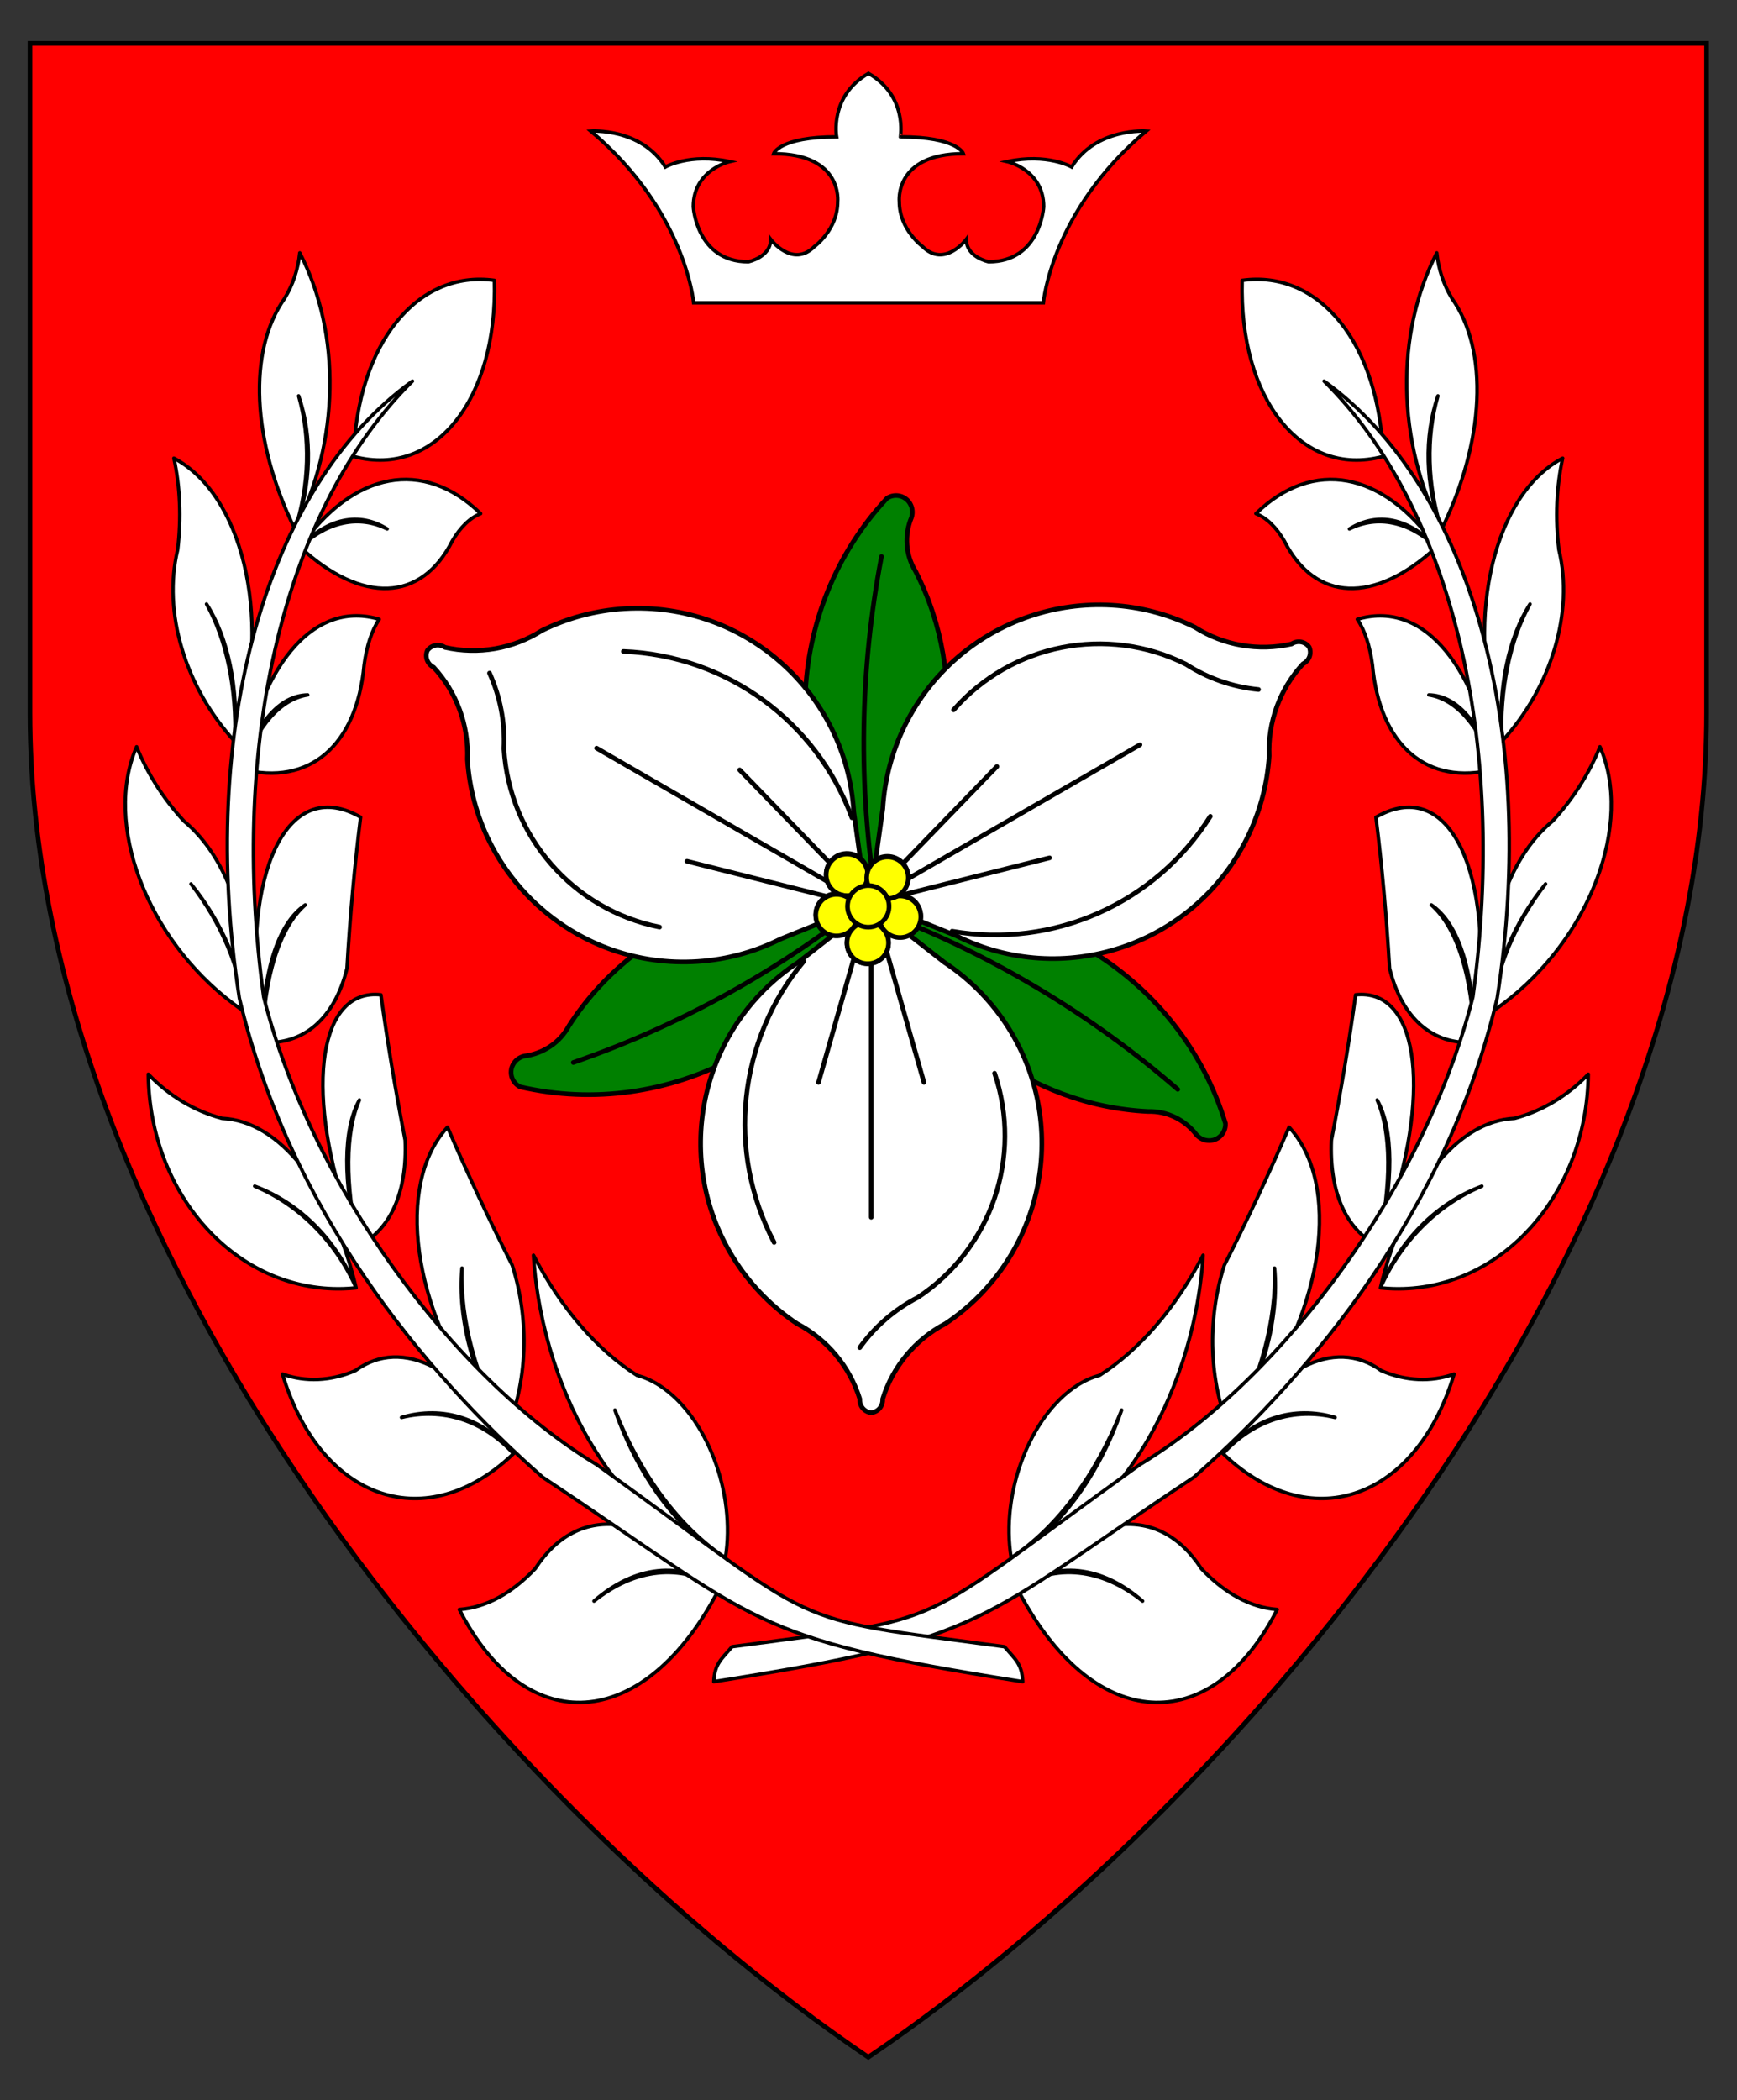 <?xml version="1.0" encoding="utf-8"?>
<!-- Generator: Adobe Illustrator 15.0.0, SVG Export Plug-In . SVG Version: 6.00 Build 0)  -->
<!DOCTYPE svg PUBLIC "-//W3C//DTD SVG 1.1//EN" "http://www.w3.org/Graphics/SVG/1.1/DTD/svg11.dtd">
<svg version="1.1" id="Field" xmlns="http://www.w3.org/2000/svg" xmlns:xlink="http://www.w3.org/1999/xlink" x="0px" y="0px"
	 width="373.75px" height="451.681px" viewBox="0 0 373.75 451.681" enable-background="new 0 0 373.75 451.681"
	 xml:space="preserve">
<rect x="0" y="0" width="373.75" height="451.681" fill="#333333" stroke="none"/>
<g>
	<path fill="#FF0000" d="M186.547,442.242c-43.472-29.498-87.144-73.624-119.816-121.063
		C39.232,281.255,6.453,219.727,6.453,153.344V9.328h360.75v144.016c0,66.383-32.779,127.911-60.277,167.836
		c-32.673,47.438-76.345,91.564-119.817,121.063l-0.281,0.19L186.547,442.242z"/>
	<path d="M366.703,9.828v143.516c0,115.989-100.547,234.656-179.875,288.484C107.5,388,6.953,269.333,6.953,153.344V9.828H366.703
		 M367.703,8.828h-1H6.953h-1v1v143.516c0,66.512,32.827,128.136,60.366,168.12c32.707,47.487,76.426,91.66,119.948,121.191
		l0.562,0.382l0.562-0.382c43.521-29.531,87.241-73.704,119.947-121.191c27.539-39.984,60.366-101.608,60.366-168.12V9.828V8.828
		L367.703,8.828z"/>
</g>
<g id="Laurel_1_1_">
	<g>
		
			<path id="path97_3_" fill="#FFFFFF" stroke="#000000" stroke-width="0.75" stroke-linecap="round" stroke-linejoin="round" stroke-miterlimit="3" d="
			M297.599,98.155c-0.836-24.19-13.614-40.145-30.323-37.854c-0.719,25.481,12.773,42.454,30.138,37.908
			C297.474,98.191,297.538,98.173,297.599,98.155z"/>
		
			<path id="path102_3_" fill="#FFFFFF" stroke="#000000" stroke-width="0.75" stroke-linecap="round" stroke-linejoin="round" stroke-miterlimit="3" d="
			M241.343,303.262c-5.495,13.954-14.005,25.333-23.768,31.766c-2.276-13.885,4.026-30.449,14.08-36.995
			c1.613-1.05,3.265-1.803,4.919-2.227c8.592-5.45,16.392-14.492,22.298-25.854c-1.98,31.212-20.207,59.936-41.297,65.075
			C227.587,329.37,236.314,317.705,241.343,303.262z"/>
		
			<path id="path107_3_" fill="#FFFFFF" stroke="#000000" stroke-width="0.75" stroke-linecap="round" stroke-linejoin="round" stroke-miterlimit="3" d="
			M274.244,272.726c0.397,10.969-2.992,23.662-9.466,35.444c-4.644-11.074-5.129-24.083-1.341-36.058
			c4.979-9.79,9.629-19.702,13.924-29.694c11.297,12.201,7.612,39.267-8.238,60.458c-1.383,1.849-2.833,3.617-4.345,5.294
			C271.789,296.48,275.268,283.465,274.244,272.726z"/>
		
			<path id="path112_3_" fill="#FFFFFF" stroke="#000000" stroke-width="0.75" stroke-linecap="round" stroke-linejoin="round" stroke-miterlimit="3" d="
			M296.315,236.573c3.039,6.909,3.105,18.133,0.188,31.346c-6.876-3.405-10.494-11.587-10.028-22.676
			c2.072-10.645,3.814-21.087,5.217-31.291c13.11-1.434,16.427,19.532,7.407,46.833c-0.788,2.376-1.655,4.759-2.596,7.134
			C299.924,254.317,299.856,242.807,296.315,236.573z"/>
		
			<path id="path117_3_" fill="#FFFFFF" stroke="#000000" stroke-width="0.75" stroke-linecap="round" stroke-linejoin="round" stroke-miterlimit="3" d="
			M307.978,194.616c5.542,4.867,8.857,15.461,9.259,29.571c-9.011,0.563-15.596-5.192-18.247-15.943
			c-0.649-11.222-1.627-22.064-2.929-32.492c14.896-8.579,24.813,9.438,22.147,40.245c-0.229,2.688-0.558,5.424-0.972,8.19
			C317.309,209.428,313.912,198.572,307.978,194.616z"/>
		
			<path id="path122_3_" fill="#FFFFFF" stroke="#000000" stroke-width="0.75" stroke-linecap="round" stroke-linejoin="round" stroke-miterlimit="3" d="
			M307.448,149.457c5.82,0.894,10.865,6.619,14.081,15.979c-14.414,3.701-24.645-5.051-26.222-22.428
			c-0.548-4.1-1.665-7.477-3.255-9.817c13.453-4.035,24.921,8.509,29.477,32.245C318.595,155.436,313.422,149.564,307.448,149.457z"
			/>
		
			<path id="path127_3_" fill="#FFFFFF" stroke="#000000" stroke-width="0.75" stroke-linecap="round" stroke-linejoin="round" stroke-miterlimit="3" d="
			M290.353,113.758c6.08-3.023,12.786-1.624,18.726,3.909c-13.336,12.299-26.112,11.786-32.738-1.323
			c-1.74-2.979-3.836-5.002-6.108-5.88c12.277-11.952,27.39-9.151,38.847,7.204C303.236,111.428,296.361,109.994,290.353,113.758z"
			/>
		
			<path id="path132_3_" fill="#FFFFFF" stroke="#000000" stroke-width="0.75" stroke-linecap="round" stroke-linejoin="round" stroke-miterlimit="3" d="
			M309.398,85.148c-2.559,8.917-2.28,19.203,0.778,28.718c9.319-19.021,10.198-38.4,2.246-49.681c-1.785-2.914-2.91-6.285-3.269-9.8
			c-8.995,17.446-8.596,40.586,1.022,59.481C306.647,104.43,306.362,93.886,309.398,85.148z"/>
		
			<path id="path137_3_" fill="#FFFFFF" stroke="#000000" stroke-width="0.75" stroke-linecap="round" stroke-linejoin="round" stroke-miterlimit="3" d="
			M329.216,129.908c-4.309,7.723-6.489,18.309-6.083,29.566c10.739-11.746,15.536-27.835,12.298-41.235
			c-0.815-6.788-0.535-13.56,0.81-19.697c-14.657,7.715-20.932,33.681-14.014,57.992c0.279,0.989,0.584,1.973,0.906,2.94
			C322.304,148.053,324.538,137.194,329.216,129.908z"/>
		
			<path id="path142_3_" fill="#FFFFFF" stroke="#000000" stroke-width="0.75" stroke-linecap="round" stroke-linejoin="round" stroke-miterlimit="3" d="
			M332.564,190.105c-6.82,8.361-11.004,18.377-11.448,27.416c-1.95-16.821,3.117-32.803,12.987-40.957
			c4.355-4.716,7.848-10.207,10.159-15.96c7.215,16.467-2.109,41.21-20.83,55.268c-0.764,0.572-1.535,1.125-2.316,1.649
			C321.886,208.439,326.001,198.575,332.564,190.105z"/>
		
			<path id="path147_3_" fill="#FFFFFF" stroke="#000000" stroke-width="0.75" stroke-linecap="round" stroke-linejoin="round" stroke-miterlimit="3" d="
			M318.855,255.108c-9.691,3.601-17.664,11.585-21.83,21.864c5.221-21.691,16.483-35.911,28.857-36.447
			c5.921-1.564,11.377-4.828,15.871-9.499c-0.275,26.126-19.054,46.776-41.936,46.133c-0.933-0.024-1.862-0.087-2.793-0.187
			C301.506,266.939,309.355,259.076,318.855,255.108z"/>
		
			<path id="path152_3_" fill="#FFFFFF" stroke="#000000" stroke-width="0.75" stroke-linecap="round" stroke-linejoin="round" stroke-miterlimit="3" d="
			M287.261,304.841c-8.92-2.646-17.721,0.197-24.092,7.788c10.544-18.319,23.83-25.278,34.045-17.84
			c5.268,2.254,10.652,2.508,15.658,0.737c-7.819,25.94-29.078,34.485-47.487,19.088c-0.751-0.627-1.492-1.286-2.216-1.985
			C269.722,305.484,278.389,302.684,287.261,304.841z"/>
		
			<path id="path157_3_" fill="#FFFFFF" stroke="#000000" stroke-width="0.75" stroke-linecap="round" stroke-linejoin="round" stroke-miterlimit="3" d="
			M245.846,344.342c-8.815-7.678-18.69-8.724-27.034-2.855c15.053-16.6,30.536-18.213,39.677-4.13
			c5.062,5.358,10.674,8.386,16.331,8.791c-13.827,27.104-38.051,26.588-54.103-1.154c-0.653-1.132-1.29-2.305-1.905-3.507
			C227.252,336.245,236.978,337.271,245.846,344.342z"/>
		
			<path id="path162_3_" fill="#FFFFFF" stroke="#000000" stroke-width="0.75" stroke-linecap="round" stroke-linejoin="round" stroke-miterlimit="3" d="
			M157.516,354.15c48.734-6.525,37.734-3.275,87.734-39.15c31.25-18.833,61.622-60.669,71.672-100.601
			c7.563-54.909-4.632-105.351-32.017-132.434c31.49,22.589,46.217,75.043,37.252,132.685
			c-10.676,45.224-39.442,80.371-65.281,103.063c-47.19,31.257-43.501,34.537-103.292,43.96
			C153.769,357.776,155.24,356.848,157.516,354.15z"/>
	</g>
	<g>
		
			<path id="path97_1_" fill="#FFFFFF" stroke="#000000" stroke-width="0.75" stroke-linecap="round" stroke-linejoin="round" stroke-miterlimit="3" d="
			M76.058,98.155c0.836-24.19,13.614-40.145,30.323-37.854c0.719,25.481-12.773,42.454-30.138,37.908
			C76.183,98.191,76.118,98.173,76.058,98.155z"/>
		
			<path id="path102_1_" fill="#FFFFFF" stroke="#000000" stroke-width="0.75" stroke-linecap="round" stroke-linejoin="round" stroke-miterlimit="3" d="
			M132.313,303.262c5.495,13.954,14.005,25.333,23.768,31.766c2.276-13.885-4.026-30.449-14.08-36.995
			c-1.613-1.05-3.265-1.803-4.919-2.227c-8.592-5.45-16.392-14.492-22.298-25.854c1.98,31.212,20.207,59.936,41.297,65.075
			C146.069,329.37,137.342,317.705,132.313,303.262z"/>
		
			<path id="path107_1_" fill="#FFFFFF" stroke="#000000" stroke-width="0.75" stroke-linecap="round" stroke-linejoin="round" stroke-miterlimit="3" d="
			M99.412,272.726c-0.397,10.969,2.992,23.662,9.466,35.444c4.644-11.074,5.129-24.083,1.341-36.058
			c-4.979-9.79-9.629-19.702-13.924-29.694c-11.297,12.201-7.612,39.267,8.238,60.458c1.383,1.849,2.833,3.617,4.345,5.294
			C101.867,296.48,98.389,283.465,99.412,272.726z"/>
		
			<path id="path112_1_" fill="#FFFFFF" stroke="#000000" stroke-width="0.75" stroke-linecap="round" stroke-linejoin="round" stroke-miterlimit="3" d="
			M77.341,236.573c-3.039,6.909-3.105,18.133-0.188,31.346c6.876-3.405,10.494-11.587,10.028-22.676
			c-2.072-10.645-3.814-21.087-5.217-31.291c-13.11-1.434-16.427,19.532-7.407,46.833c0.788,2.376,1.655,4.759,2.596,7.134
			C73.732,254.317,73.8,242.807,77.341,236.573z"/>
		
			<path id="path117_1_" fill="#FFFFFF" stroke="#000000" stroke-width="0.75" stroke-linecap="round" stroke-linejoin="round" stroke-miterlimit="3" d="
			M65.679,194.616c-5.542,4.867-8.857,15.461-9.259,29.571c9.011,0.563,15.596-5.192,18.247-15.943
			c0.649-11.222,1.627-22.064,2.929-32.492c-14.896-8.579-24.813,9.438-22.147,40.245c0.229,2.688,0.558,5.424,0.972,8.19
			C56.348,209.428,59.744,198.572,65.679,194.616z"/>
		
			<path id="path122_1_" fill="#FFFFFF" stroke="#000000" stroke-width="0.75" stroke-linecap="round" stroke-linejoin="round" stroke-miterlimit="3" d="
			M66.208,149.457c-5.82,0.894-10.865,6.619-14.081,15.979c14.414,3.701,24.645-5.051,26.222-22.428
			c0.548-4.1,1.665-7.477,3.255-9.817c-13.453-4.035-24.921,8.509-29.477,32.245C55.062,155.436,60.234,149.564,66.208,149.457z"/>
		
			<path id="path127_1_" fill="#FFFFFF" stroke="#000000" stroke-width="0.75" stroke-linecap="round" stroke-linejoin="round" stroke-miterlimit="3" d="
			M83.304,113.758c-6.08-3.023-12.786-1.624-18.726,3.909c13.336,12.299,26.112,11.786,32.738-1.323
			c1.74-2.979,3.836-5.002,6.108-5.88c-12.277-11.952-27.39-9.151-38.847,7.204C70.42,111.428,77.295,109.994,83.304,113.758z"/>
		
			<path id="path132_1_" fill="#FFFFFF" stroke="#000000" stroke-width="0.75" stroke-linecap="round" stroke-linejoin="round" stroke-miterlimit="3" d="
			M64.258,85.148c2.559,8.917,2.28,19.203-0.778,28.718c-9.319-19.021-10.198-38.4-2.246-49.681c1.785-2.914,2.91-6.285,3.269-9.8
			c8.995,17.446,8.596,40.586-1.022,59.481C67.009,104.43,67.294,93.886,64.258,85.148z"/>
		
			<path id="path137_1_" fill="#FFFFFF" stroke="#000000" stroke-width="0.75" stroke-linecap="round" stroke-linejoin="round" stroke-miterlimit="3" d="
			M44.44,129.908c4.309,7.723,6.489,18.309,6.083,29.566c-10.739-11.746-15.536-27.835-12.298-41.235
			c0.815-6.788,0.535-13.56-0.81-19.697c14.657,7.715,20.932,33.681,14.014,57.992c-0.279,0.989-0.584,1.973-0.906,2.94
			C51.353,148.053,49.118,137.194,44.44,129.908z"/>
		
			<path id="path142_1_" fill="#FFFFFF" stroke="#000000" stroke-width="0.75" stroke-linecap="round" stroke-linejoin="round" stroke-miterlimit="3" d="
			M41.092,190.105c6.82,8.361,11.004,18.377,11.448,27.416c1.95-16.821-3.117-32.803-12.987-40.957
			c-4.355-4.716-7.848-10.207-10.159-15.96c-7.215,16.467,2.109,41.21,20.83,55.268c0.764,0.572,1.535,1.125,2.316,1.649
			C51.771,208.439,47.655,198.575,41.092,190.105z"/>
		
			<path id="path147_1_" fill="#FFFFFF" stroke="#000000" stroke-width="0.75" stroke-linecap="round" stroke-linejoin="round" stroke-miterlimit="3" d="
			M54.801,255.108c9.691,3.601,17.664,11.585,21.83,21.864c-5.221-21.691-16.483-35.911-28.857-36.447
			c-5.921-1.564-11.377-4.828-15.871-9.499c0.275,26.126,19.054,46.776,41.936,46.133c0.933-0.024,1.862-0.087,2.793-0.187
			C72.15,266.939,64.301,259.076,54.801,255.108z"/>
		
			<path id="path152_1_" fill="#FFFFFF" stroke="#000000" stroke-width="0.75" stroke-linecap="round" stroke-linejoin="round" stroke-miterlimit="3" d="
			M86.396,304.841c8.92-2.646,17.721,0.197,24.092,7.788c-10.544-18.319-23.83-25.278-34.045-17.84
			c-5.268,2.254-10.652,2.508-15.658,0.737c7.819,25.94,29.078,34.485,47.487,19.088c0.751-0.627,1.492-1.286,2.216-1.985
			C103.935,305.484,95.268,302.684,86.396,304.841z"/>
		
			<path id="path157_1_" fill="#FFFFFF" stroke="#000000" stroke-width="0.75" stroke-linecap="round" stroke-linejoin="round" stroke-miterlimit="3" d="
			M127.811,344.342c8.815-7.678,18.69-8.724,27.034-2.855c-15.053-16.6-30.536-18.213-39.677-4.13
			c-5.062,5.358-10.674,8.386-16.331,8.791c13.827,27.104,38.051,26.588,54.103-1.154c0.653-1.132,1.29-2.305,1.905-3.507
			C146.404,336.245,136.679,337.271,127.811,344.342z"/>
		
			<path id="path162_1_" fill="#FFFFFF" stroke="#000000" stroke-width="0.75" stroke-linecap="round" stroke-linejoin="round" stroke-miterlimit="3" d="
			M216.141,354.15c-48.734-6.525-37.734-3.275-87.734-39.15c-31.25-18.833-61.622-60.669-71.672-100.601
			c-7.563-54.909,4.632-105.351,32.017-132.434c-31.49,22.589-46.217,75.043-37.252,132.685
			c10.676,45.224,39.442,80.371,65.281,103.063c47.19,31.257,43.501,34.537,103.292,43.96
			C219.887,357.776,218.416,356.848,216.141,354.15z"/>
	</g>
</g>
<path fill="#FFFFFF" stroke="#000000" stroke-width="0.75" stroke-miterlimit="10" d="M186.874,15.79
	c-8.479,4.856-6.861,13.646-6.861,13.646c-12.333,0-13.567,3.622-13.567,3.622c14.957,0,13.8,10.33,13.8,10.33
	c0,6.013-5.012,9.637-5.012,9.637c-4.703,4.703-9.406-1.542-9.406-1.542c0,3.854-4.817,4.818-4.817,4.818
	c-11.14,0-11.834-11.834-11.834-11.834c0-7.939,7.825-9.713,7.825-9.713c-8.595-1.85-13.837,1.156-13.837,1.156
	c-5.243-8.479-16.034-7.708-16.034-7.708c20.428,17.19,22.125,36.926,22.125,36.926h37.619h37.622c0,0,1.693-19.735,22.124-36.926
	c0,0-10.794-0.771-16.033,7.708c0,0-5.243-3.006-13.839-1.156c0,0,7.823,1.774,7.823,9.713c0,0-0.692,11.834-11.831,11.834
	c0,0-4.82-0.964-4.82-4.818c0,0-4.703,6.245-9.406,1.542c0,0-5.009-3.624-5.009-9.637c0,0-1.156-10.33,13.798-10.33
	c0,0-1.232-3.622-13.566-3.622C193.736,29.436,195.354,20.646,186.874,15.79z"/>
<g>
	<g>
		<path fill="#008000" stroke="#000000" stroke-linecap="round" stroke-linejoin="round" stroke-miterlimit="3" d="M187.923,193.196
			c-10.844,30.232-44.144,47.982-76.051,40.538c-1.773-0.939-2.426-3.105-1.456-4.838c0.508-0.903,1.389-1.553,2.42-1.778
			c4.089-0.516,7.67-2.945,9.589-6.506C136.302,199.08,162.407,188.153,187.923,193.196z"/>
		<path fill="none" stroke="#000000" stroke-linecap="round" stroke-linejoin="round" stroke-miterlimit="3" d="M187.91,192.528
			c-19.198,15.642-41.151,27.877-64.553,35.977"/>
	</g>
	<g>
		<path fill="#008000" stroke="#000000" stroke-linecap="round" stroke-linejoin="round" stroke-miterlimit="3" d="M187.971,193.256
			c-20.759-24.508-19.481-62.219,2.919-86.131c1.701-1.066,3.901-0.547,4.916,1.16c0.53,0.89,0.65,1.977,0.332,2.982
			c-1.599,3.8-1.285,8.116,0.84,11.557C208.686,145.61,205.097,173.68,187.971,193.256z"/>
		<path fill="none" stroke="#000000" stroke-linecap="round" stroke-linejoin="round" stroke-miterlimit="3" d="M188.557,193.58
			c-3.948-24.447-3.566-49.578,1.12-73.894"/>
	</g>
	<g>
		<path fill="#008000" stroke="#000000" stroke-linecap="round" stroke-linejoin="round" stroke-miterlimit="3" d="M190.556,196.025
			c31.604-5.726,63.627,14.238,73.131,45.594c0.073,2.006-1.475,3.653-3.46,3.679c-1.037,0.014-2.04-0.425-2.749-1.205
			c-2.491-3.284-6.387-5.171-10.43-5.051C221.462,237.789,198.947,220.646,190.556,196.025z"/>
		<path fill="none" stroke="#000000" stroke-linecap="round" stroke-linejoin="round" stroke-miterlimit="3" d="M189.983,196.371
			c23.145,8.805,44.718,21.7,63.435,37.915"/>
	</g>
	<g>
		<path fill="#FFFFFF" stroke="#000000" stroke-linecap="round" stroke-linejoin="round" stroke-miterlimit="3" d="M187.458,194.685
			l-15.732,12.29c-21.499,14.164-27.443,43.074-13.279,64.571c3.425,5.198,7.856,9.659,13.033,13.116
			c6.489,3.391,11.355,9.229,13.522,16.223c-0.105,1.482,0.979,2.783,2.457,2.945c1.481-0.157,2.571-1.459,2.466-2.945
			c2.166-6.993,7.033-12.832,13.521-16.223c21.407-14.302,27.165-43.249,12.864-64.656c-3.458-5.176-7.918-9.606-13.118-13.032
			L187.458,194.685z"/>
		<g>
			<path fill="none" stroke="#000000" stroke-linecap="round" stroke-linejoin="round" stroke-miterlimit="3" d="M185.001,289.822
				c3.261-4.554,7.561-8.263,12.542-10.821c15.79-10.458,22.553-30.242,16.468-48.179"/>
			<path fill="none" stroke="#000000" stroke-linecap="round" stroke-linejoin="round" stroke-miterlimit="3" d="M187.462,196.897
				v64.899"/>
			<g>
				<path fill="none" stroke="#000000" stroke-linecap="round" stroke-linejoin="round" stroke-miterlimit="3" d="M198.804,232.789
					l-10.08-35.4"/>
				<path fill="none" stroke="#000000" stroke-linecap="round" stroke-linejoin="round" stroke-miterlimit="3" d="M176.121,232.789
					l10.079-35.4"/>
			</g>
			<path fill="none" stroke="#000000" stroke-linecap="round" stroke-linejoin="round" stroke-miterlimit="3" d="M166.567,267.205
				c-10.315-19.592-7.791-43.469,6.39-60.472"/>
		</g>
	</g>
	<g>
		<path fill="#FFFFFF" stroke="#000000" stroke-linecap="round" stroke-linejoin="round" stroke-miterlimit="3" d="M187.171,193.732
			l18.51,7.48c23.015,11.536,51.023,2.229,62.561-20.786c2.789-5.565,4.435-11.633,4.841-17.845
			c-0.308-7.313,2.316-14.449,7.287-19.821c1.338-0.65,1.922-2.24,1.324-3.601c-0.877-1.203-2.55-1.496-3.783-0.662
			c-7.139,1.62-14.63,0.324-20.811-3.599c-23.089-11.387-51.038-1.902-62.425,21.188c-2.754,5.583-4.361,11.661-4.728,17.876
			L187.171,193.732z"/>
		<g>
			<path fill="none" stroke="#000000" stroke-linecap="round" stroke-linejoin="round" stroke-miterlimit="3" d="M270.789,148.292
				c-5.572-0.547-10.936-2.417-15.641-5.453c-16.954-8.444-37.469-4.408-49.959,9.829"/>
			<path fill="none" stroke="#000000" stroke-linecap="round" stroke-linejoin="round" stroke-miterlimit="3" d="M189.085,192.623
				l56.204-32.45"/>
			<g>
				<path fill="none" stroke="#000000" stroke-linecap="round" stroke-linejoin="round" stroke-miterlimit="3" d="M214.498,164.856
					l-25.618,26.428"/>
				<path fill="none" stroke="#000000" stroke-linecap="round" stroke-linejoin="round" stroke-miterlimit="3" d="M225.838,184.499
					l-35.696,8.971"/>
			</g>
			<path fill="none" stroke="#000000" stroke-linecap="round" stroke-linejoin="round" stroke-miterlimit="3" d="M260.422,175.565
				c-11.811,18.728-33.752,28.48-55.566,24.702"/>
		</g>
	</g>
	<g>
		<path fill="#FFFFFF" stroke="#000000" stroke-linecap="round" stroke-linejoin="round" stroke-miterlimit="3" d="M186.489,194.457
			l-2.775-19.77c-1.519-25.699-23.582-45.302-49.282-43.785c-6.213,0.368-12.292,1.975-17.875,4.729
			c-6.181,3.923-13.671,5.218-20.81,3.599c-1.231-0.833-2.9-0.545-3.779,0.656c-0.604,1.361-0.021,2.955,1.319,3.607
			c4.971,5.373,7.596,12.506,7.288,19.821c1.684,25.688,23.872,45.149,49.561,43.468c6.213-0.407,12.279-2.054,17.845-4.845
			L186.489,194.457z"/>
		<g>
			<path fill="none" stroke="#000000" stroke-linecap="round" stroke-linejoin="round" stroke-miterlimit="3" d="M105.328,144.762
				c2.313,5.1,3.375,10.679,3.099,16.272c1.163,18.905,14.914,34.652,33.489,38.351"/>
			<path fill="none" stroke="#000000" stroke-linecap="round" stroke-linejoin="round" stroke-miterlimit="3" d="M184.571,193.355
				l-56.205-32.45"/>
			<g>
				<path fill="none" stroke="#000000" stroke-linecap="round" stroke-linejoin="round" stroke-miterlimit="3" d="M147.819,185.23
					l35.696,8.971"/>
				<path fill="none" stroke="#000000" stroke-linecap="round" stroke-linejoin="round" stroke-miterlimit="3" d="M159.16,165.588
					l25.617,26.428"/>
			</g>
			<path fill="none" stroke="#000000" stroke-linecap="round" stroke-linejoin="round" stroke-miterlimit="3" d="M134.132,140.105
				c22.123,0.864,41.541,14.988,49.175,35.771"/>
		</g>
	</g>
	<g>
		<path fill="#FFFFFF" stroke="#000000" stroke-linecap="round" stroke-linejoin="round" stroke-miterlimit="3" d="M191.529,193.089
			c-0.158,0.084-0.31,0.177-0.456,0.28c-0.025-0.083-0.055-0.164-0.087-0.245C191.167,193.124,191.348,193.112,191.529,193.089z
			 M186.529,189.279c0.051,0.353,0.146,0.699,0.28,1.031c-0.258,0-0.516,0.024-0.77,0.07
			C186.251,190.037,186.416,189.666,186.529,189.279z M181.225,192.373c0.591,0.136,1.203,0.151,1.799,0.043
			c-0.131,0.216-0.245,0.446-0.339,0.681C182.245,192.77,181.75,192.523,181.225,192.373z M190.356,200.047
			c1.672,1.824,4.503,1.947,6.327,0.278c0.926-0.849,1.453-2.047,1.453-3.303c0-2.473-2.006-4.478-4.479-4.478
			c-0.191,0-0.383,0.013-0.574,0.037c1.449-0.781,2.353-2.295,2.352-3.942c-0.01-2.473-2.02-4.469-4.493-4.461
			c-1.974,0.008-3.708,1.305-4.274,3.194c-0.361-2.445-2.635-4.136-5.082-3.776c-2.19,0.324-3.816,2.201-3.824,4.415
			c-0.002,2.001,1.326,3.761,3.251,4.308c-2.409-0.558-4.814,0.942-5.374,3.351c-0.077,0.331-0.117,0.671-0.117,1.012
			c0.011,2.473,2.021,4.469,4.495,4.46c1.809-0.005,3.438-1.1,4.125-2.774c0.156,0.116,0.32,0.221,0.489,0.315
			c-1.474,0.774-2.395,2.302-2.394,3.968c-0.077,2.472,1.864,4.538,4.335,4.614c2.473,0.077,4.538-1.864,4.614-4.337
			c0.003-0.092,0.003-0.184,0-0.277C191.19,201.717,190.899,200.807,190.356,200.047z M190.017,199.627
			c-0.319-0.347-0.69-0.642-1.103-0.874c0.174-0.094,0.34-0.199,0.499-0.315C189.553,198.862,189.757,199.264,190.017,199.627z"/>
		<g>
			<path fill="#FFFF00" stroke="#000000" stroke-linecap="round" stroke-linejoin="round" stroke-miterlimit="3" d="M191.19,202.648
				c0.077,2.472-1.864,4.537-4.336,4.615c-2.472,0.077-4.539-1.865-4.614-4.337c-0.002-0.092-0.002-0.185,0-0.278
				c0.075-2.471,2.142-4.414,4.614-4.336C189.219,198.386,191.117,200.285,191.19,202.648z"/>
			<path fill="#FFFF00" stroke="#000000" stroke-linecap="round" stroke-linejoin="round" stroke-miterlimit="3" d="
				M198.137,197.023c0.076,2.472-1.866,4.537-4.336,4.614c-2.473,0.076-4.539-1.865-4.614-4.336c-0.003-0.093-0.003-0.186,0-0.277
				c0.075-2.472,2.142-4.413,4.614-4.336C196.163,192.76,198.063,194.66,198.137,197.023z"/>
			<path fill="#FFFF00" stroke="#000000" stroke-linecap="round" stroke-linejoin="round" stroke-miterlimit="3" d="
				M186.713,188.011c0.078,2.472-1.864,4.537-4.336,4.614c-2.471,0.077-4.536-1.865-4.613-4.337c-0.003-0.091-0.003-0.185,0-0.277
				c0.077-2.472,2.142-4.414,4.613-4.336C184.742,183.749,186.64,185.647,186.713,188.011z"/>
			<path fill="#FFFF00" stroke="#000000" stroke-linecap="round" stroke-linejoin="round" stroke-miterlimit="3" d="
				M184.475,196.679c0.077,2.472-1.865,4.537-4.337,4.614c-2.472,0.077-4.537-1.865-4.615-4.336c-0.001-0.094-0.001-0.186,0-0.278
				c0.078-2.472,2.143-4.414,4.615-4.337C182.502,192.416,184.4,194.315,184.475,196.679z"/>
			<path fill="#FFFF00" stroke="#000000" stroke-linecap="round" stroke-linejoin="round" stroke-miterlimit="3" d="
				M195.439,188.643c0.076,2.471-1.866,4.536-4.338,4.613s-4.537-1.864-4.613-4.335c-0.003-0.094-0.003-0.186,0-0.277
				c0.077-2.473,2.142-4.413,4.613-4.337C193.466,184.379,195.365,186.278,195.439,188.643z"/>
			<path fill="#FFFF00" stroke="#000000" stroke-linecap="round" stroke-linejoin="round" stroke-miterlimit="3" d="
				M191.306,194.784c0.077,2.472-1.865,4.538-4.336,4.615c-2.471,0.077-4.537-1.865-4.614-4.338c-0.003-0.092-0.003-0.185,0-0.277
				c0.077-2.472,2.143-4.413,4.614-4.336C189.333,190.521,191.232,192.42,191.306,194.784z"/>
		</g>
	</g>
</g>
</svg>
